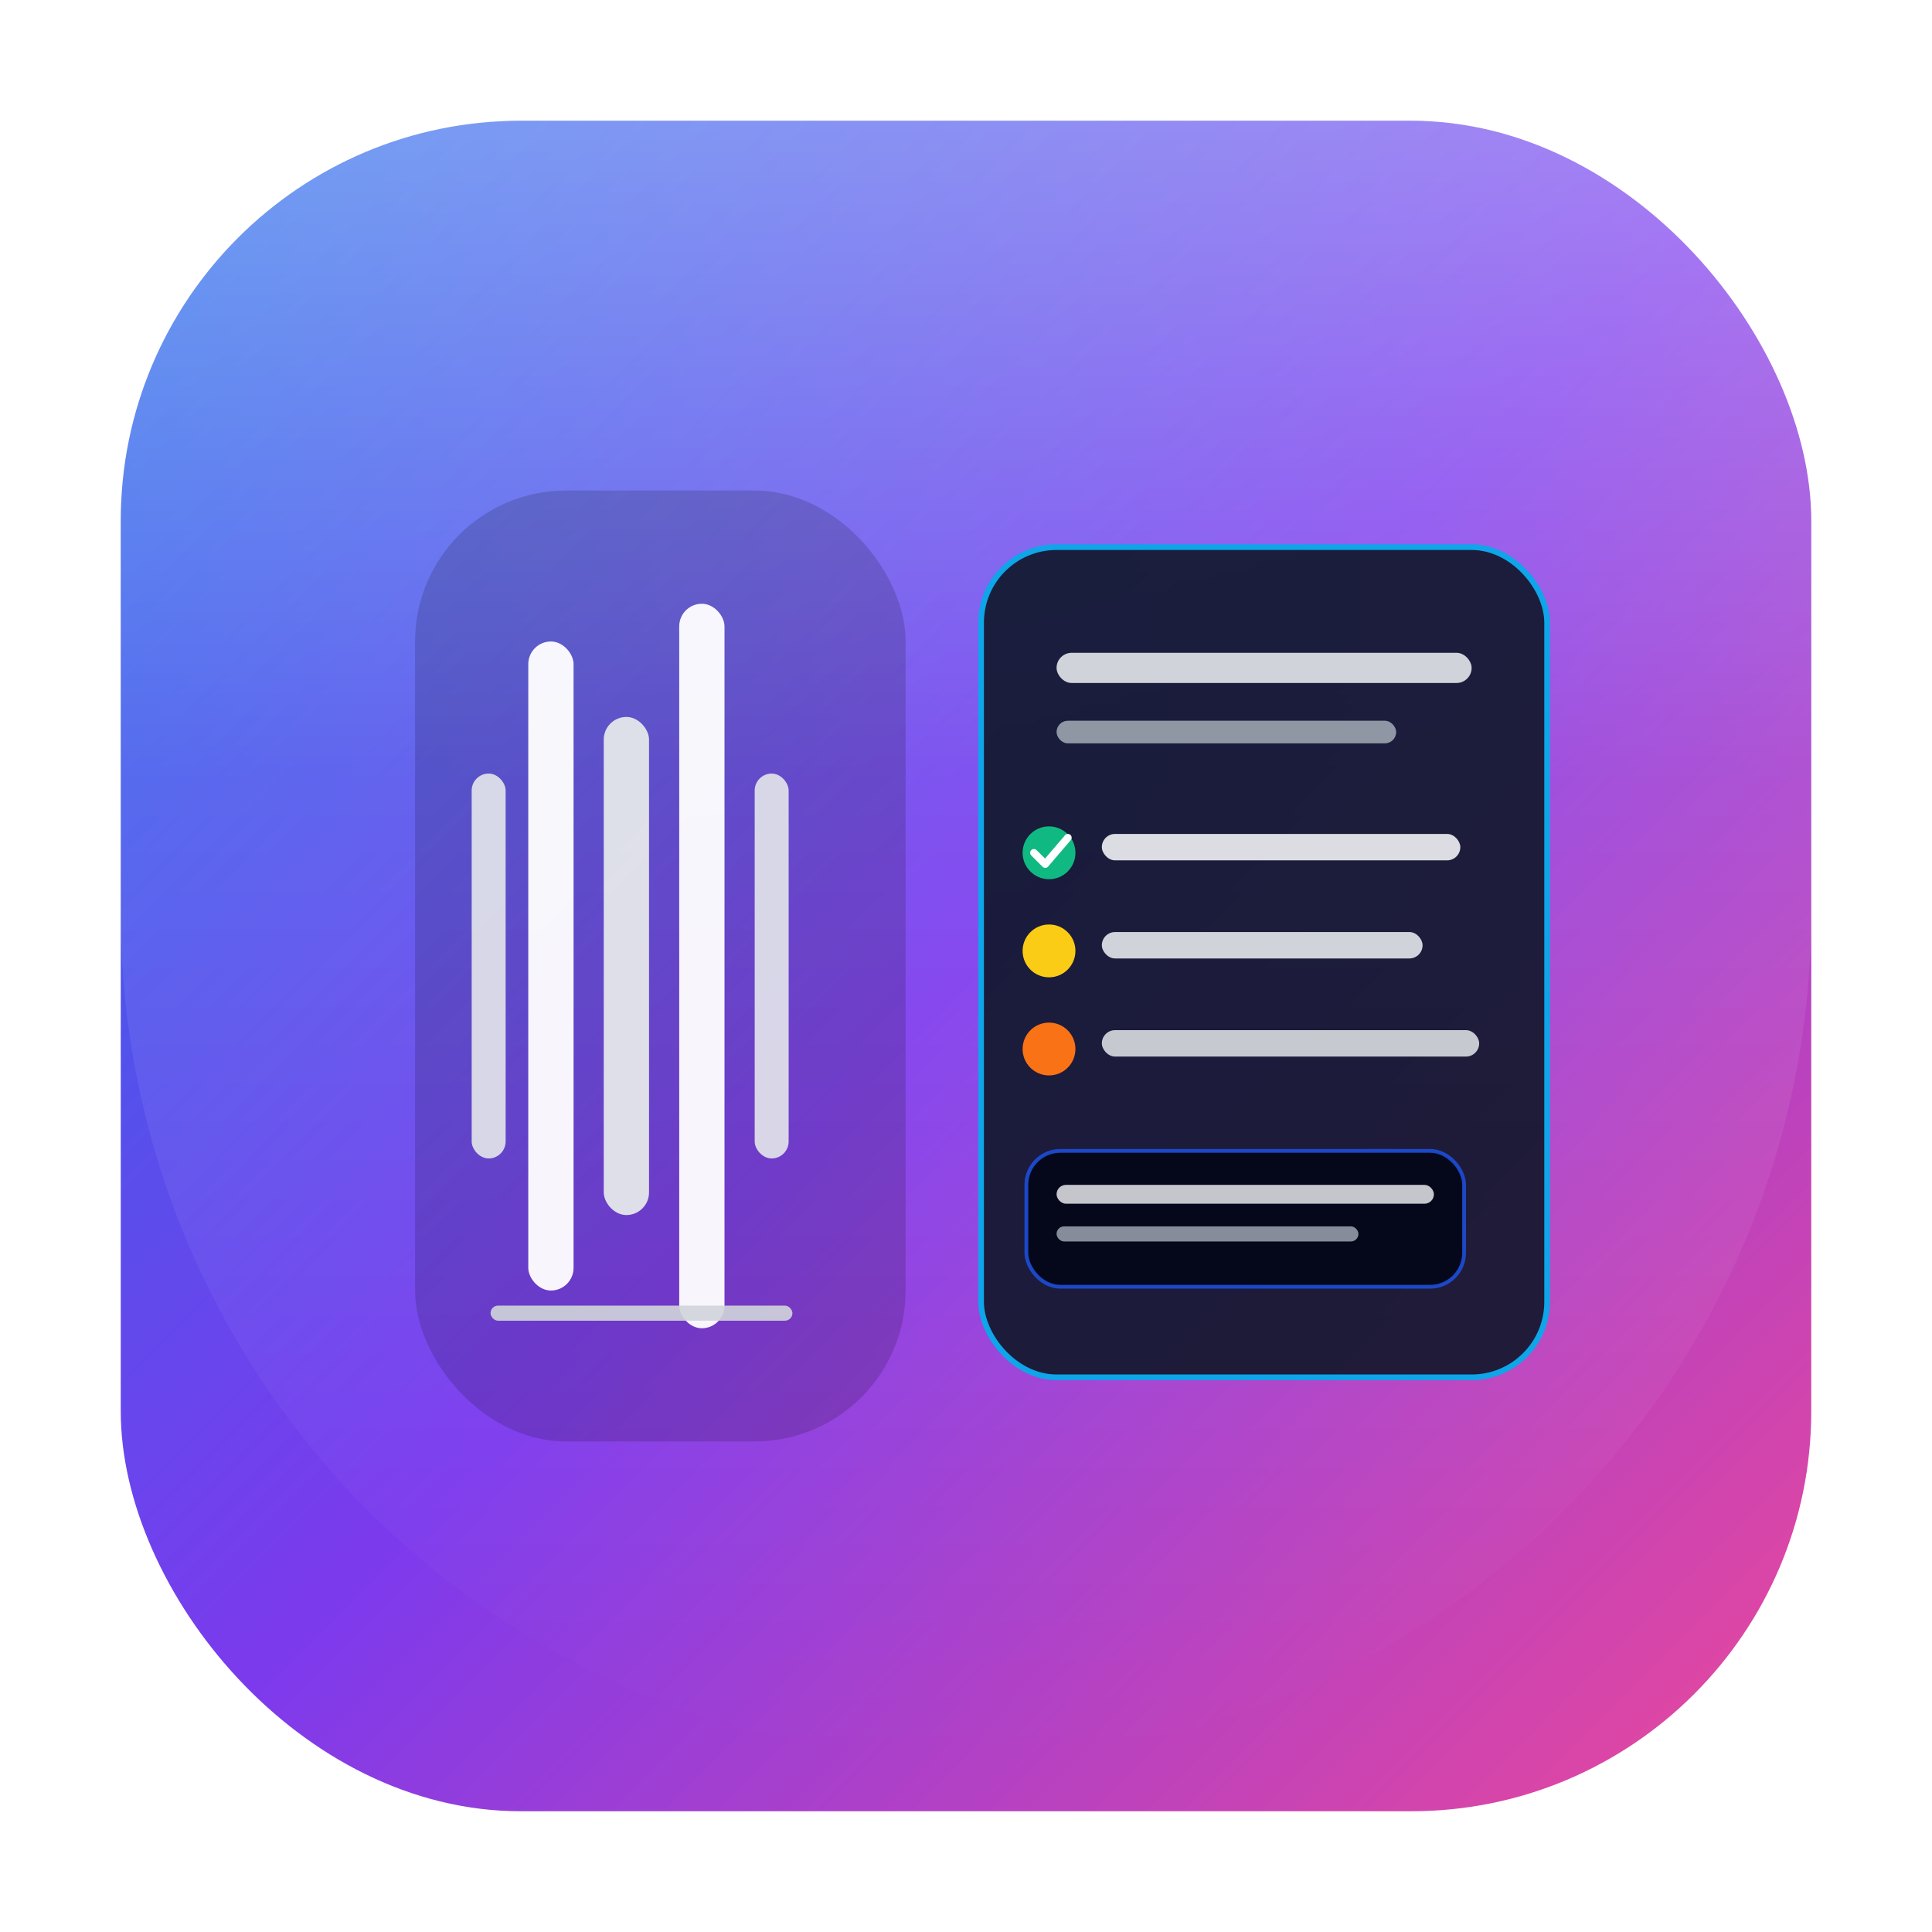 <?xml version="1.0" encoding="UTF-8"?>
<svg width="1024" height="1024" viewBox="0 0 1024 1024"
     xmlns="http://www.w3.org/2000/svg" version="1.1">
  <defs>
    <linearGradient id="bgGradient" x1="0%" y1="0%" x2="100%" y2="100%">
      <stop offset="0%" stop-color="#1F6FEB"/>
      <stop offset="50%" stop-color="#7C3AED"/>
      <stop offset="100%" stop-color="#EC4899"/>
    </linearGradient>
    <filter id="shadow" x="-20%" y="-20%" width="140%" height="140%">
      <feDropShadow dx="0" dy="24" stdDeviation="32" flood-color="#000000" flood-opacity="0.35"/>
    </filter>
    <linearGradient id="glossGradient" x1="0%" y1="0%" x2="0%" y2="100%">
      <stop offset="0%" stop-color="#FFFFFF" stop-opacity="0.35"/>
      <stop offset="40%" stop-color="#FFFFFF" stop-opacity="0.10"/>
      <stop offset="100%" stop-color="#FFFFFF" stop-opacity="0"/>
    </linearGradient>
  </defs>

  <rect x="64" y="64" width="896" height="896" rx="212" ry="212"
        fill="url(#bgGradient)" filter="url(#shadow)"/>

  <path d="M64,64 h896 v420 a420,420 0 0 1 -896,0 z" fill="url(#glossGradient)"/>

  <!-- Audio waveform (left) -->
  <g transform="translate(220,260)">
    <rect x="0" y="0" width="260" height="504" rx="80" ry="80"
          fill="rgba(0,0,0,0.16)" />
    <rect x="60"  y="80"  width="24" height="344" rx="12" fill="#FFFFFF" opacity="0.95"/>
    <rect x="100" y="120" width="24" height="264" rx="12" fill="#E5E7EB" opacity="0.95"/>
    <rect x="140" y="60"  width="24" height="384" rx="12" fill="#FFFFFF" opacity="0.95"/>
    <rect x="30"  y="150" width="18" height="204" rx="9" fill="#E5E7EB" opacity="0.9"/>
    <rect x="180" y="150" width="18" height="204" rx="9" fill="#E5E7EB" opacity="0.9"/>
    <rect x="40" y="432" width="160" height="8" rx="4" fill="#D1D5DB" opacity="0.9"/>
  </g>

  <!-- Checklist (right) -->
  <g transform="translate(480,290)" fill="none" stroke-linecap="round" stroke-linejoin="round">
    <rect x="40" y="0" width="300" height="440" rx="40" ry="40"
          fill="rgba(15,23,42,0.90)" stroke="#0EA5E9" stroke-width="3"/>
    <rect x="80" y="56" width="220" height="16" rx="8"
          fill="#E5E7EB" opacity="0.9"/>
    <rect x="80" y="92" width="180" height="12" rx="6"
          fill="#9CA3AF" opacity="0.9"/>
    <circle cx="76" cy="162" r="14" fill="#10B981"/>
    <polyline points="68,162 74,168 86,154"
              stroke="#FFFFFF" stroke-width="4" fill="none"/>
    <rect x="104" y="152" width="190" height="14" rx="7"
          fill="#E5E7EB" opacity="0.95"/>
    <circle cx="76" cy="214" r="14" fill="#FACC15"/>
    <rect x="104" y="204" width="170" height="14" rx="7"
          fill="#E5E7EB" opacity="0.9"/>
    <circle cx="76" cy="266" r="14" fill="#F97316"/>
    <rect x="104" y="256" width="200" height="14" rx="7"
          fill="#E5E7EB" opacity="0.85"/>
    <rect x="64" y="320" width="232" height="72" rx="18"
          fill="#020617" opacity="0.9" stroke="#1D4ED8" stroke-width="2"/>
    <rect x="80" y="338" width="200" height="10" rx="5"
          fill="#E5E7EB" opacity="0.85"/>
    <rect x="80" y="360" width="160" height="8" rx="4"
          fill="#9CA3AF" opacity="0.85"/>
  </g>
</svg>


